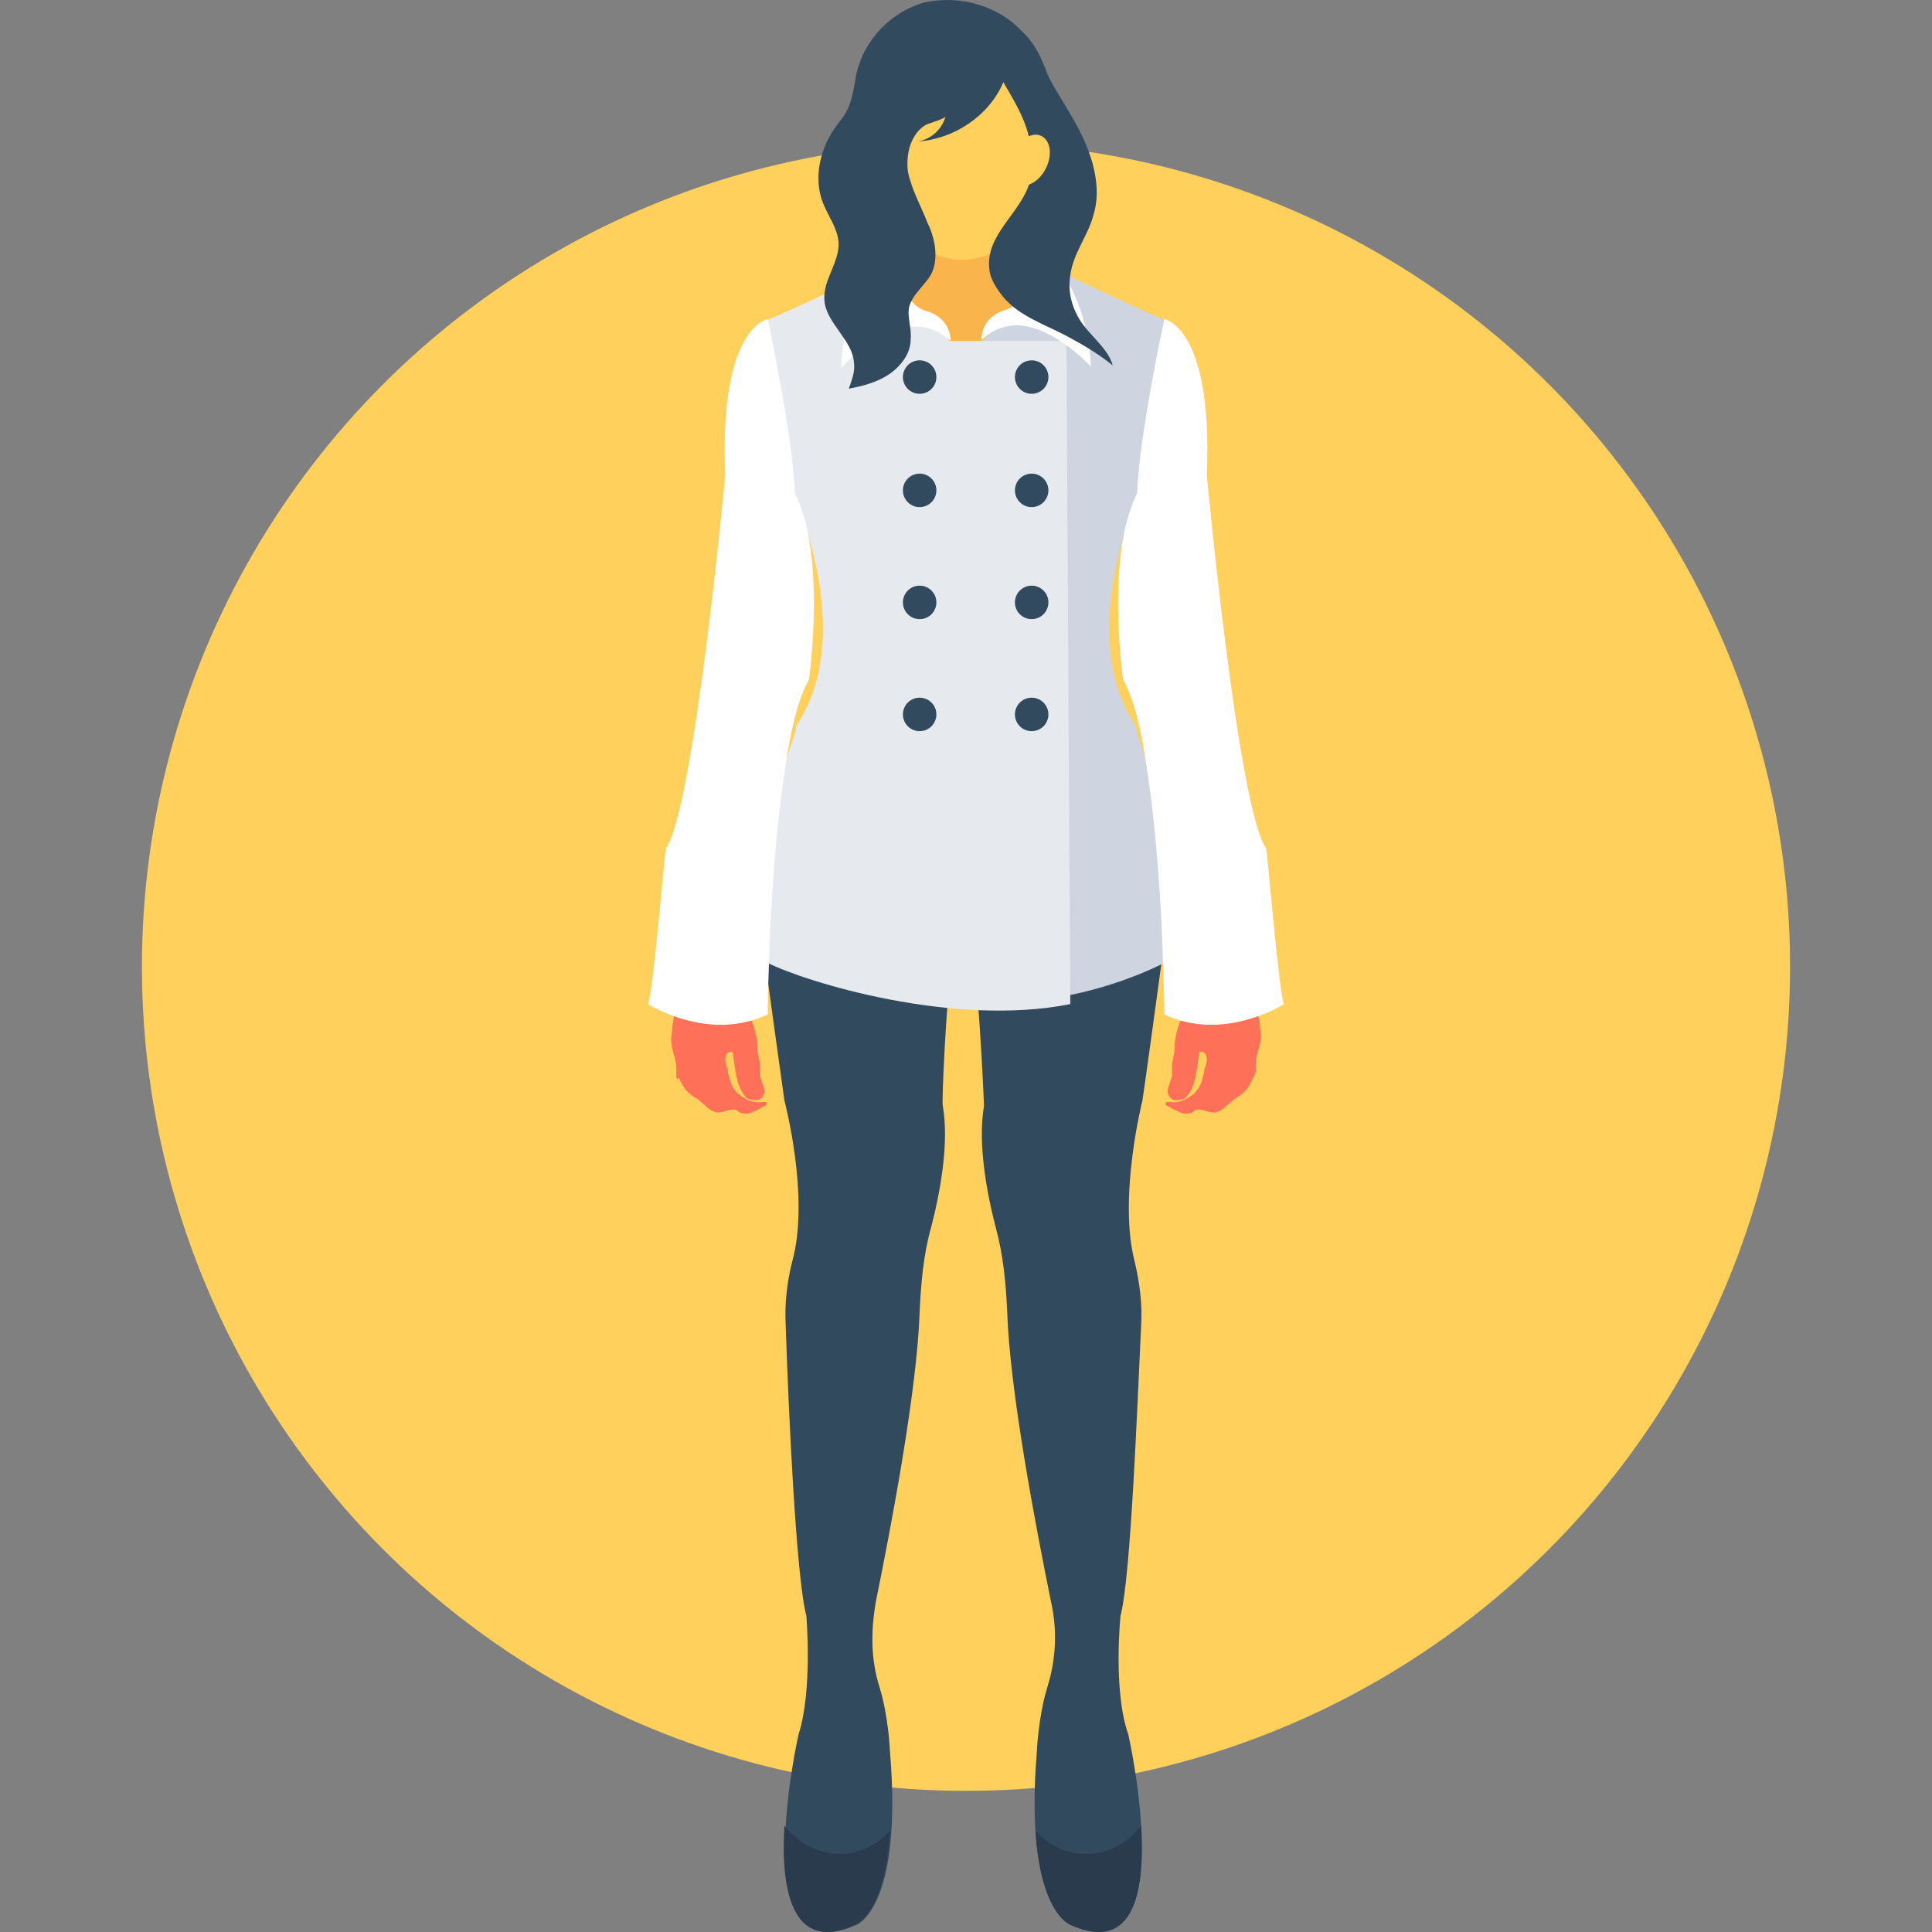 <?xml version="1.0" encoding="iso-8859-1"?>
<!-- Uploaded to: SVG Repo, www.svgrepo.com, Generator: SVG Repo Mixer Tools -->
<svg version="1.1" id="Layer_1" xmlns="http://www.w3.org/2000/svg" xmlns:xlink="http://www.w3.org/1999/xlink" 
	 viewBox="0 0 508.765 508.765" xml:space="preserve">
<rect x="0" y="0" width="508.765" height="508.765" fill="#808080" stroke="none"/>
<circle style="fill:#FFD05B;" cx="254.382" cy="254.59" r="217.007"/>
<rect x="231.664" y="57.25" style="fill:#F9B54C;" width="43.401" height="39.672"/>
<g>
	<path style="fill:#FF7058;" d="M331.013,262.389c0-0.339,0.339-1.017,0.339-1.356h-15.258c-0.339,0.339-0.339,1.017-0.678,1.356
		c-0.678,0-1.017,0.339-1.356,1.017c-2.713,3.391-4.408,7.46-4.747,11.868c0,1.017,0,2.034-0.339,3.052
		c0,0.678-0.339,1.356-0.339,2.034c0,1.017,0,2.034,0,3.052c-0.339,1.017-0.678,2.034-1.017,3.052c-0.339,1.017,0,2.034,0.678,2.713
		c0.678,0.678,1.695,0.678,2.713,0.339c0.339,0,0.678,0,1.017-0.339c0.339,0,0.339-0.339,0.678-0.678
		c2.374-3.052,2.374-7.121,3.052-10.85v-0.339c0-0.339,0.339-0.339,0.678-0.339c1.017,0,1.356,1.356,1.356,2.034
		c0,1.017-0.339,1.695-0.678,2.713c0,0.678,0,1.017-0.339,1.695c-0.339,2.034-1.356,4.069-3.052,5.086
		c-1.695,1.356-3.73,2.034-5.764,1.695c-0.339,0-0.678,0-0.678,0c-0.339,0-0.339,0.339-0.339,0.678l0.339,0.339
		c1.017,0.339,1.695,1.017,2.713,1.356c0.678,0.339,1.356,0.678,2.034,0.678c0.678,0,1.356,0,2.034-0.339l0.339-0.339
		c0.339,0,0.339-0.339,0.678-0.339c1.695-0.339,3.391,1.017,5.086,0.678c1.695-0.339,3.052-2.034,4.408-3.052
		c0.678-0.678,1.695-1.017,2.373-1.695c1.356-1.017,2.374-2.713,3.052-4.408c0.339-0.339,0.339-1.017,0.678-1.356
		c0-0.678,0-1.356,0-2.034c0-2.713,1.356-5.086,1.356-7.46c0-1.356-0.339-2.374-0.339-3.73
		C331.352,267.814,330.674,264.762,331.013,262.389z"/>
	<path style="fill:#FF7058;" d="M177.752,262.389c0-0.339-0.339-1.017-0.339-1.356h15.258c0.339,0.339,0.339,1.017,0.678,1.356
		c0.678,0,1.017,0.339,1.356,1.017c2.713,3.391,4.408,7.46,4.747,11.868c0,1.017,0,2.034,0.339,3.052
		c0,0.678,0.339,1.356,0.339,2.034c0,1.017,0,2.034,0,3.052c0.339,1.017,0.678,2.034,1.017,3.052c0.339,1.017,0,2.034-0.678,2.713
		c-0.678,0.678-1.695,0.678-2.713,0.339c-0.339,0-0.678,0-1.017-0.339c-0.339,0-0.339-0.339-0.678-0.678
		c-2.374-3.052-2.374-7.121-3.052-10.85v-0.339c0-0.339-0.339-0.339-0.678-0.339c-1.017,0-1.356,1.356-1.356,2.034
		c0,1.017,0.339,1.695,0.678,2.713c0,0.678,0,1.017,0.339,1.695c0.339,2.034,1.356,4.069,3.052,5.086
		c1.695,1.356,3.73,2.034,5.764,1.695c0.339,0,0.678,0,0.678,0c0.339,0,0.339,0.339,0.339,0.678l-0.339,0.339
		c-1.017,0.339-1.695,1.017-2.713,1.356c-0.678,0.339-1.356,0.678-2.034,0.678c-0.678,0-1.356,0-2.034-0.339l-0.339-0.339
		c-0.339,0-0.339-0.339-0.678-0.339c-1.695-0.339-3.391,1.017-5.086,0.678c-1.695-0.339-3.052-2.034-4.408-3.052
		c-0.678-0.678-1.695-1.017-2.374-1.695c-1.356-1.017-2.374-2.713-3.052-4.408c-0.339,0.678-0.678,0.339-0.678-0.339
		s0-1.356,0-2.034c0-2.713-1.356-5.086-1.356-7.46c0-1.356,0.339-2.374,0.339-3.73C177.413,267.814,178.091,264.762,177.752,262.389
		z"/>
</g>
<g>
	<path style="fill:#324A5E;" d="M306.6,248.148h-50.522c2.034,17.632,3.052,43.062,3.052,43.062
		c-1.695,9.833,0.678,22.718,3.052,31.873c2.034,7.46,2.713,14.919,3.052,22.379c0.678,20.683,7.46,56.286,11.529,76.291
		c1.695,7.46,1.356,15.258-1.017,22.718c-2.374,7.799-2.713,16.954-2.713,16.954c-3.391,41.028,8.816,45.436,8.816,45.436
		c29.838,13.563,15.258-50.183,15.258-50.183c-4.069-11.528-2.034-31.195-2.034-31.195c2.713-10.172,4.408-55.269,5.425-76.291
		c0.339-5.764-0.339-11.189-1.695-16.954c-4.408-16.954,2.034-42.384,2.034-42.384C301.513,285.446,305.243,258.32,306.6,248.148z"
		/>
	<path style="fill:#324A5E;" d="M250.992,248.148h-50.183c1.356,10.172,5.086,36.959,5.764,41.706c0,0,6.781,25.43,2.034,42.384
		c-1.356,5.425-2.034,11.189-1.695,16.954c0.678,21.023,2.713,66.119,5.425,76.291c0,0,1.695,19.666-2.034,31.195
		c0,0-14.58,63.746,15.258,50.183c0,0,12.207-4.408,8.816-45.436c0,0-0.339-9.155-2.713-16.954
		c-2.374-7.46-2.374-14.919-1.017-22.718c4.069-20.005,10.85-55.608,11.528-76.291c0.339-7.46,1.017-15.258,3.052-22.379
		c2.374-9.155,4.747-22.04,3.052-31.873C247.94,291.21,248.957,266.119,250.992,248.148z"/>
</g>
<g>
	<path style="fill:#2B3B4E;" d="M281.847,506.86c0,0-7.799-2.713-9.155-24.752c3.391,3.73,8.138,6.103,13.224,6.103
		c5.764,0,10.85-2.713,14.58-7.46C301.513,497.027,299.14,514.659,281.847,506.86z"/>
	<path style="fill:#2B3B4E;" d="M234.377,482.108c-1.356,22.04-9.155,24.752-9.155,24.752c-16.954,7.799-19.666-9.833-18.649-26.109
		c3.391,4.408,8.816,7.46,14.58,7.46C226.239,488.211,230.986,485.838,234.377,482.108z"/>
</g>
<g>
	<path style="fill:#FFD05B;" d="M250.313,89.801c-3.391-3.052-6.781-4.069-10.511-3.73c-1.017-2.374-1.695-5.764-1.695-10.172
		c0-0.678,0-1.356,0-2.034c0,3.73,2.374,7.121,6.103,8.138C250.653,84.037,250.313,89.801,250.313,89.801z"/>
	<path style="fill:#FFD05B;" d="M270.658,75.899c0,4.408-0.678,7.799-1.695,10.172c-3.391-0.339-7.121,0.678-10.511,3.73
		c0,0-0.339-5.764,6.103-7.799c3.73-1.017,6.103-4.408,6.103-8.138C270.658,74.203,270.658,75.221,270.658,75.899z"/>
</g>
<path style="fill:#CED5E0;" d="M302.192,201.356c2.713,16.954,3.73,38.654,4.408,52.217c-10.172,5.086-35.264,14.919-66.119,8.477
	V89.801h18.31l4.069-5.086l9.833-4.069l1.017-11.528c0,0,28.143,13.224,33.229,15.258c0,0-6.781,31.195-7.121,45.775l0,0
	c-1.017,1.695-1.695,3.73-2.374,6.103c-4.069,11.528-10.511,37.298,1.695,54.93C298.801,191.523,300.157,195.252,302.192,201.356z"
	/>
<path style="fill:#FFFFFF;" d="M338.133,264.423c0,0-15.936,10.172-31.534,2.713c0,0,0-5.425-0.339-13.563
	c-0.339-13.563-1.695-35.264-4.408-52.217c-1.356-9.494-3.391-17.632-6.103-22.379c0,0-3.73-25.77,1.356-43.062
	c0.678-2.034,1.356-4.069,2.374-6.103l0,0c0.339-14.241,7.121-45.775,7.121-45.775s12.885,2.034,11.189,41.028
	c0,0,8.138,87.481,15.597,98.331C333.725,223.735,336.777,261.711,338.133,264.423z"/>
<path style="fill:#E6E9EE;" d="M206.573,201.356c-2.713,16.954-3.73,38.654-4.408,52.217c10.172,5.086,48.826,16.954,79.682,10.85
	L280.83,89.801h-30.856l-4.069-5.086l-9.833-4.069l-1.017-11.528c0,0-28.143,13.224-33.229,15.258c0,0,6.781,31.195,7.121,45.775
	l0,0c1.017,1.695,1.695,3.73,2.374,6.103c4.069,11.528,10.511,37.298-1.695,54.93C209.964,191.523,208.608,195.252,206.573,201.356z
	"/>
<g>
	<path style="fill:#FFFFFF;" d="M170.631,264.423c0,0,15.936,10.172,31.534,2.713c0,0,0-5.425,0.339-13.563
		c0.339-13.563,1.695-35.264,4.408-52.217c1.356-9.494,3.391-17.632,6.103-22.379c0,0,3.73-25.77-1.356-43.062
		c-0.678-2.034-1.356-4.069-2.374-6.103l0,0c-0.339-14.241-7.121-45.775-7.121-45.775s-12.885,2.034-11.189,41.028
		c0,0-8.138,87.481-15.597,98.331C175.039,223.735,171.988,261.711,170.631,264.423z"/>
	<path style="fill:#FFFFFF;" d="M250.313,89.801c-3.391-3.052-6.781-4.069-10.511-3.73c-9.494,0.678-18.31,10.85-18.31,10.85
		c1.017-25.77,19.327-37.976,19.327-37.976c-0.678,2.034-1.017,4.408-1.695,6.442c0,0.339,0,0.678-0.339,1.017
		c0,0.678-0.339,1.356-0.339,2.034c0,1.017-0.339,2.374-0.339,3.391c0,0.678,0,1.356,0,1.695v0.339c0,3.73,2.374,7.121,6.103,8.138
		C250.653,84.037,250.313,89.801,250.313,89.801z"/>
	<path style="fill:#FFFFFF;" d="M287.272,96.582c0,0-8.816-9.833-18.31-10.85c-3.391-0.339-7.121,0.678-10.511,3.73
		c0,0-0.339-5.764,6.103-7.799c3.73-1.017,6.103-4.408,6.103-8.138v-0.339l0,0l0,0c-0.339-4.747-1.017-9.833-2.713-14.58l0,0
		C267.945,58.606,286.255,70.813,287.272,96.582z"/>
</g>
<g>
	<circle style="fill:#324A5E;" cx="271.675" cy="99.295" r="4.408"/>
	<circle style="fill:#324A5E;" cx="242.176" cy="99.295" r="4.408"/>
	<circle style="fill:#324A5E;" cx="271.675" cy="129.133" r="4.408"/>
	<circle style="fill:#324A5E;" cx="242.176" cy="129.133" r="4.408"/>
	<circle style="fill:#324A5E;" cx="271.675" cy="158.633" r="4.408"/>
	<circle style="fill:#324A5E;" cx="242.176" cy="158.633" r="4.408"/>
	<circle style="fill:#324A5E;" cx="271.675" cy="188.132" r="4.408"/>
	<circle style="fill:#324A5E;" cx="242.176" cy="188.132" r="4.408"/>
</g>
<path style="fill:#FFD05B;" d="M277.1,35.21c0,18.649-10.511,33.229-23.735,33.229c-13.224,0-23.735-14.919-23.735-33.229
	s10.511-26.448,23.735-26.448C266.589,8.762,277.1,16.561,277.1,35.21z"/>
<path style="fill:#324A5E;" d="M245.227,72.169c-1.695,3.052-4.747,5.086-5.764,8.477c-0.678,2.713,0.678,5.764,0.339,8.816
	c0,3.73-2.713,7.121-5.764,9.155c-3.052,2.034-6.781,3.052-10.511,3.73c0.678-2.034,1.695-4.408,1.356-6.781
	c-0.339-6.103-7.46-10.511-7.799-16.615c-0.339-5.425,4.069-9.833,3.73-15.258c-0.339-3.73-2.713-6.781-4.069-10.172
	c-2.713-6.781-0.678-14.919,3.73-20.683c0.678-1.017,1.695-2.034,2.374-3.391c1.695-3.052,2.034-6.781,2.713-10.172
	c2.034-8.816,9.155-16.275,17.971-18.649c9.494-2.034,19.327,1.017,25.43,7.46c0.339,0.339,0.678,0.678,1.017,1.017
	c0.339,0.339,1.356,1.356,2.374,3.052c1.356,2.034,2.374,4.408,3.391,7.121c0.678,1.695,1.695,3.391,2.713,5.086
	c3.052,5.086,6.103,9.833,8.138,15.258c2.034,5.425,3.052,11.528,1.356,16.954c-1.356,5.425-5.425,10.172-6.103,15.936
	c-0.678,4.069,0.339,8.138,2.374,11.528c2.713,4.408,7.46,7.46,8.816,12.207c-3.73-3.052-7.799-5.425-12.207-7.799
	c-5.764-3.052-12.207-5.086-16.615-10.172c-1.356-1.695-2.713-3.73-3.391-5.764c-2.373-9.494,6.781-15.258,9.833-23.057
	c1.695-4.747,1.356-9.833,0-14.58s-4.069-9.155-6.442-13.224c-3.73,8.816-12.885,14.919-22.379,15.597
	c3.391-0.678,6.103-3.052,7.121-6.442c-1.695,1.017-3.391,1.356-5.086,2.034c-4.069,2.374-5.425,7.799-4.747,12.546
	c1.017,4.747,3.391,8.816,5.086,13.224C246.245,62.675,247.262,68.1,245.227,72.169z"/>
<path style="fill:#FFD05B;" d="M275.405,44.365c-1.695,3.391-5.086,5.425-7.46,4.069c-2.374-1.356-2.713-5.086-1.017-8.477
	c1.695-3.391,5.086-5.425,7.46-4.069C276.761,37.244,277.1,40.974,275.405,44.365z"/>
</svg>